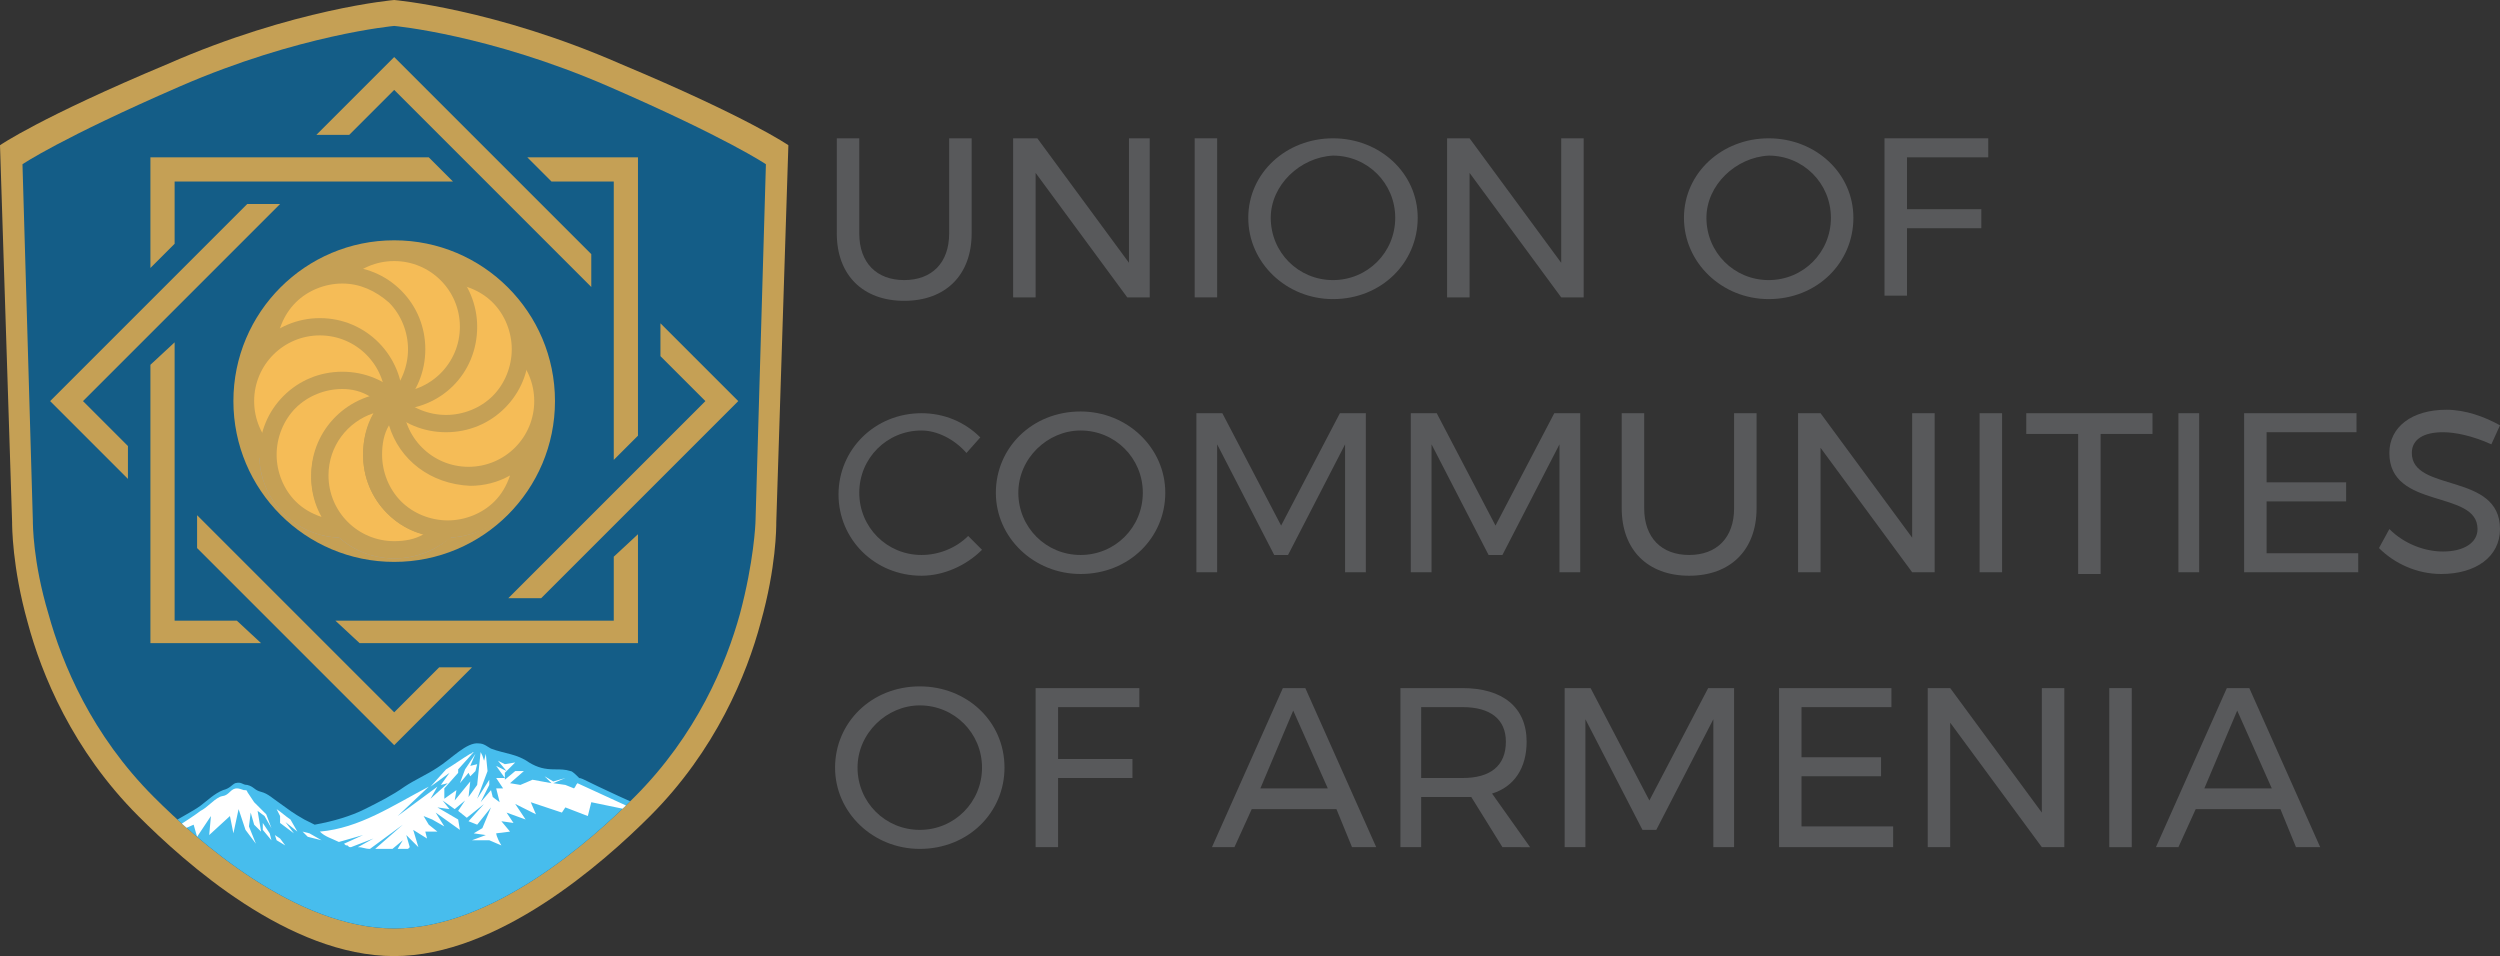 <?xml version="1.0" encoding="utf-8"?>
<!-- Generator: Adobe Illustrator 20.0.0, SVG Export Plug-In . SVG Version: 6.00 Build 0)  -->
<svg version="1.1" id="Layer_1" xmlns="http://www.w3.org/2000/svg" xmlns:xlink="http://www.w3.org/1999/xlink" x="0px" y="0px"
	 width="144.6px" height="55.3px" viewBox="0 0 144.6 55.3" style="enable-background:new 0 0 144.6 55.3;" xml:space="preserve">
<rect x="0" y="0" width="144.6" height="55.3" fill="#333333" stroke="none"/>
<style type="text/css">
	.st0{fill:#58595B;}
	.st1{fill:#C5A055;}
	.st2{clip-path:url(#SVGID_2_);}
	.st3{fill:#47BDED;}
	.st4{fill:#FFFFFF;}
	.st5{fill:#A6A5A5;}
	.st6{fill:#F5BC57;}
</style>
<g>
	<g>
		<path class="st0" d="M52.3,16.2c1.6,0,2.6-1,2.6-2.7V8h1.3v5.5c0,2.4-1.5,3.9-3.9,3.9c-2.4,0-3.9-1.5-3.9-3.9V8h1.3v5.5
			C49.7,15.2,50.7,16.2,52.3,16.2z"/>
		<path class="st0" d="M66.5,8v9.2h-1.3l-5.3-7.2v7.2h-1.3V8H60l5.3,7.2V8H66.5z"/>
		<path class="st0" d="M70.4,8v9.2h-1.3V8H70.4z"/>
		<path class="st0" d="M82,12.6c0,2.6-2.1,4.7-4.9,4.7c-2.7,0-4.9-2.1-4.9-4.7S74.4,8,77.1,8C79.8,8,82,10,82,12.6z M73.5,12.6
			c0,2,1.6,3.6,3.6,3.6s3.6-1.6,3.6-3.6c0-2-1.6-3.6-3.6-3.6C75.2,9.1,73.5,10.7,73.5,12.6z"/>
		<path class="st0" d="M91.6,8v9.2h-1.3l-5.3-7.2v7.2h-1.3V8h1.3l5.3,7.2V8H91.6z"/>
		<path class="st0" d="M107.2,12.6c0,2.6-2.1,4.7-4.9,4.7c-2.7,0-4.9-2.1-4.9-4.7S99.6,8,102.3,8C105,8,107.2,10,107.2,12.6z
			 M98.7,12.6c0,2,1.6,3.6,3.6,3.6s3.6-1.6,3.6-3.6c0-2-1.6-3.6-3.6-3.6C100.4,9.1,98.7,10.7,98.7,12.6z"/>
		<path class="st0" d="M115,8l0,1.1h-4.7v3h4.3v1.1h-4.3v3.9H109V8H115z"/>
		<path class="st0" d="M53.3,24.9c-2,0-3.6,1.6-3.6,3.6c0,2,1.6,3.6,3.6,3.6c1,0,2-0.4,2.7-1.1l0.8,0.8c-0.9,0.9-2.2,1.5-3.5,1.5
			c-2.7,0-4.8-2.1-4.8-4.7c0-2.6,2.1-4.7,4.8-4.7c1.3,0,2.5,0.5,3.4,1.4l-0.8,0.9C55.2,25.4,54.2,24.9,53.3,24.9z"/>
		<path class="st0" d="M67.4,28.5c0,2.6-2.1,4.7-4.9,4.7c-2.7,0-4.9-2.1-4.9-4.7s2.1-4.7,4.9-4.7C65.2,23.8,67.4,25.9,67.4,28.5z
			 M58.9,28.5c0,2,1.6,3.6,3.6,3.6s3.6-1.6,3.6-3.6c0-2-1.6-3.6-3.6-3.6C60.6,24.9,58.9,26.5,58.9,28.5z"/>
		<path class="st0" d="M70.7,23.9l3.4,6.5l3.4-6.5H79v9.2h-1.2l0-7.4l-3.3,6.4h-0.8l-3.3-6.4v7.4h-1.2v-9.2H70.7z"/>
		<path class="st0" d="M83.1,23.9l3.4,6.5l3.4-6.5h1.5v9.2h-1.2l0-7.4l-3.3,6.4h-0.8l-3.3-6.4v7.4h-1.2v-9.2H83.1z"/>
		<path class="st0" d="M97.7,32.1c1.6,0,2.6-1,2.6-2.7v-5.5h1.3v5.5c0,2.4-1.5,3.9-3.9,3.9c-2.4,0-3.9-1.5-3.9-3.9v-5.5h1.3v5.5
			C95.1,31.1,96.1,32.1,97.7,32.1z"/>
		<path class="st0" d="M111.9,23.9v9.2h-1.3l-5.3-7.2v7.2h-1.3v-9.2h1.3l5.3,7.2v-7.2H111.9z"/>
		<path class="st0" d="M115.8,23.9v9.2h-1.3v-9.2H115.8z"/>
		<path class="st0" d="M124.5,23.9v1.2h-3v8.1h-1.3v-8.1h-3v-1.2H124.5z"/>
		<path class="st0" d="M127.2,23.9v9.2H126v-9.2H127.2z"/>
		<path class="st0" d="M136.3,23.9V25h-5.2v2.9h4.6V29h-4.6V32h5.3v1.1h-6.6v-9.2H136.3z"/>
		<path class="st0" d="M141.3,25c-1.1,0-1.8,0.4-1.8,1.2c0,2.3,5.1,1.1,5.1,4.4c0,1.6-1.4,2.6-3.4,2.6c-1.4,0-2.7-0.6-3.6-1.5
			l0.6-1.1c0.9,0.9,2.1,1.3,3.1,1.3c1.2,0,2-0.5,2-1.3c0-2.3-5.1-1.1-5.1-4.4c0-1.5,1.3-2.5,3.3-2.5c1.1,0,2.2,0.4,3.1,0.9l-0.5,1.1
			C143,25.2,142,25,141.3,25z"/>
		<path class="st0" d="M58.1,44.4c0,2.6-2.1,4.7-4.9,4.7c-2.7,0-4.9-2.1-4.9-4.7s2.1-4.7,4.9-4.7C55.9,39.7,58.1,41.7,58.1,44.4z
			 M49.6,44.4c0,2,1.6,3.6,3.6,3.6s3.6-1.6,3.6-3.6c0-2-1.6-3.6-3.6-3.6C51.3,40.8,49.6,42.4,49.6,44.4z"/>
		<path class="st0" d="M65.9,39.8l0,1.1h-4.7v3h4.3v1.1h-4.3V49h-1.3v-9.2H65.9z"/>
		<path class="st0" d="M77.3,46.8h-4.9l-1,2.2h-1.3l4.1-9.2h1.3l4.1,9.2h-1.4L77.3,46.8z M76.8,45.6l-2-4.5l-1.9,4.5H76.8z"/>
		<path class="st0" d="M86.9,49l-1.8-2.9c-0.2,0-0.3,0-0.5,0h-2.4V49H81v-9.2h3.6c2.3,0,3.7,1.1,3.7,3.1c0,1.5-0.7,2.6-2,3l2.2,3.1
			H86.9z M84.6,45c1.6,0,2.5-0.7,2.5-2.1c0-1.3-0.9-2-2.5-2h-2.4V45H84.6z"/>
		<path class="st0" d="M92,39.8l3.4,6.5l3.4-6.5h1.5V49h-1.2l0-7.4L95.8,48H95l-3.3-6.4V49h-1.2v-9.2H92z"/>
		<path class="st0" d="M109.4,39.8v1.1h-5.2v2.9h4.6v1.1h-4.6v2.9h5.3V49h-6.6v-9.2H109.4z"/>
		<path class="st0" d="M119.4,39.8V49h-1.3l-5.3-7.2V49h-1.3v-9.2h1.3l5.3,7.2v-7.2H119.4z"/>
		<path class="st0" d="M123.3,39.8V49h-1.3v-9.2H123.3z"/>
		<path class="st0" d="M131.9,46.8H127l-1,2.2h-1.3l4.1-9.2h1.3l4.1,9.2h-1.4L131.9,46.8z M131.4,45.6l-2-4.5l-1.9,4.5H131.4z"/>
	</g>
	<g>
		<path class="st1" d="M35.9,3.7C28.6,0.5,22.8,0,22.8,0S17,0.5,9.7,3.7C2.3,6.8,0,8.4,0,8.4l0.7,21.8c0,0.2,0,2.6,0.9,5.8
			c0.8,3,2.6,7.4,6.4,11.2c2.7,2.7,8.7,8.1,14.8,8.1c6,0,12.1-5.4,14.8-8.1C41.4,43.4,43.2,39,44,36c0.9-3.2,0.9-5.5,0.9-5.8
			l0.7-21.8C45.6,8.4,43.3,6.8,35.9,3.7z"/>
		<g>
			<defs>
				<path id="SVGID_1_" d="M35.2,5c-6.9-3-12.4-3.5-12.4-3.5S17.3,2,10.4,5C3.5,8,1.3,9.5,1.3,9.5l0.6,20.6c0,0.2,0,2.4,0.9,5.4
					c0.8,2.9,2.5,7,6.1,10.6c2.5,2.5,8.2,7.6,13.9,7.6c5.7,0,11.4-5.1,13.9-7.6c3.6-3.6,5.3-7.7,6.1-10.6c0.8-3,0.9-5.2,0.9-5.4
					l0.6-20.6C44.3,9.5,42.1,8,35.2,5z"/>
			</defs>
			<use xlink:href="#SVGID_1_"  style="overflow:visible;fill:#145D87;"/>
			<clipPath id="SVGID_2_">
				<use xlink:href="#SVGID_1_"  style="overflow:visible;"/>
			</clipPath>
			<g class="st2">
				<g>
					<g>
						<g>
							<path class="st3" d="M34,45.2c-0.2-0.1-0.4-0.2-0.5-0.2c0,0,0,0,0,0c-0.2-0.2-0.4-0.4-0.5-0.4c-0.3-0.1-0.6-0.1-0.9-0.1
								c-0.6,0-1-0.1-1.5-0.4c-0.7-0.5-1.4-0.5-2.2-0.8C28.2,43.2,28,43,27.7,43c-0.7-0.1-1.6,0.9-2.4,1.4c-0.6,0.4-1.3,0.7-1.9,1.1
								c-0.7,0.5-1.5,0.9-2.3,1.3c-0.8,0.4-1.8,0.7-2.9,0.9c-0.2-0.1-0.4-0.2-0.6-0.3c-0.7-0.4-0.8-0.5-1.5-1
								c-0.3-0.2-0.6-0.5-1-0.6c-0.4-0.1-0.4-0.3-0.8-0.4c-0.3,0-0.3-0.2-0.7-0.1c-0.2,0.1-0.3,0.3-0.7,0.4
								c-0.5,0.2-0.9,0.6-1.3,0.9c0,0,0,0,0,0c0,0,0,0,0,0c-0.4,0.3-1.2,0.7-2,1.2c-0.9,0.6-4.4,2.5-7,3l6,8.4l15.8,5.1l15.5-4.7
								l7.3-9.9C43.4,49.8,34.6,45.5,34,45.2z"/>
						</g>
					</g>
					<path class="st4" d="M34,47.2l-1.3-0.5L32.5,47l-1.8-0.6l0.3,0.7l-1.2-0.6l0.6,0.9l-1.1-0.4l0.4,0.6L29,47.5l0.5,0.6l-0.8,0.1
						c0,0,0,0.2,0.3,0.7l-0.7-0.3l-1,0l0.8-0.3l-0.7-0.1l0.5-0.3l0.5-1.2l-0.8,1l-0.5-0.2l0.9-1L27,47.3l-0.5-0.4l0.4-0.6l-0.6,0.5
						l-0.7-0.5l0.4,0.5l-0.7-0.1l1.2,0.7l0.1,0.6L25.2,47l0.5,0.8L25,47.4l-0.5-0.2l0.3,0.5l0.5,0.4l-0.7,0l0.1,0.4L23.9,48l0.3,1
						c0,0,0,0,0,0l-0.7-0.7l0.2,0.7l-0.1,0.1c-0.2,0-0.4,0-0.5,0l-0.1,0l0.3-0.5l-0.6,0.5c-0.5,0-0.9,0-1,0l1.6-1.4l-1.9,1.4
						c-0.3,0-0.4-0.1-0.7-0.1l0.9-0.5l-1.3,0.5c-0.1,0-0.1,0-0.2-0.1c-0.1,0-0.1,0-0.2-0.1l1.1-0.5l-1.4,0.4
						c-0.4-0.2-0.8-0.3-1.1-0.6c2.3-0.2,4.2-1.5,6.3-2.6L23,47.2l2.3-1.7l-0.4,0.7l1-0.9l-0.4,0.1l0.5-0.7l-1.1,0.8l0.9-1
						c0.5-0.3,0.9-0.6,1.4-0.9c0.1,0,0.1-0.1,0.2-0.1l-0.9,1v0.2l-0.8,0.9l0,0.6l0.7-0.5l-0.1,0.6l0.9-1.1l-0.1,0.9l0.5-0.7l0.2-1.9
						l0.1,0.2l0.1,0.3l0.1-0.4l0.1,1l-0.6,1.6l0.7-1.1l0,0.3l-0.5,1l0.6-0.7l0.1,0.4l0.4,0.3l-0.2-0.8l0.4,0l-0.4-0.6l0.5,0
						l-0.5-0.7l0.6,0.3L28.8,44l0.4,0.2l0.6-0.1l-0.6,0.6l0,0.4l0.6-0.5l0.5,0l-0.8,0.7l0.6,0.1l0.7-0.3l1.1,0.2l-0.4-0.4l0.5,0.3
						l0.7-0.2l-0.7,0.3l0.7,0.1l0.5,0.2c0.1-0.1,0.1-0.2,0.2-0.3l3.7,1.7l-2.9-0.6L34,47.2z M14.8,48.8L14.2,48l-0.4-1.2l-0.3,1.4
						l-0.2-1l-1.2,1.1l0.1-1.1l-0.8,1.2l-0.2-0.7l-2.5,1.1c0,0,2.4-1.5,2.9-1.9c0,0,0,0,0,0c0.4-0.2,0.7-0.6,1.1-0.8
						c0.2-0.1,0.3,0,0.6-0.3c0.3-0.3,0.5-0.2,0.8-0.1c0.1,0,0.2,0,0.2,0.1l0.4,0.6l0.7,0.7l0.3,0.8l-0.4-0.7l-0.4-0.3l0.2,1.2
						l-0.4-0.4L14.5,47l-0.1,0.8L14.8,48.8z M15.2,48l0-0.4l0.4,0.6l0.1,0.4L15.2,48z M16.5,48.9l-0.5-0.3l-0.1-0.3l0.3,0.2
						L16.5,48.9C16.6,48.9,16.6,48.9,16.5,48.9z M16.4,47.4l0.6,0.8l-0.8-0.6v-0.4L16,46.8c0.3,0.2,0.5,0.4,0.8,0.6l0,0l0.4,0.7
						l-1-0.8L16.4,47.4z M27.6,44.2l-0.1,0.4l-0.3,0.3l-0.1-0.2l-0.5,0.6l0.3-0.8l0.6-0.9l-0.3,0.7L27.6,44.2z M17.8,48.4l-0.3-0.3
						l0.4,0.1l0.7,0.4L17.8,48.4z"/>
				</g>
			</g>
		</g>
		<g>
			<g>
				<g>
					<g>
						<polygon class="st1" points="38.2,18.7 38.2,20.6 40.8,23.2 29.4,34.6 31.3,34.6 42.7,23.2 						"/>
						<polygon class="st1" points="25.4,38.6 22.8,41.2 11.4,29.8 11.4,31.7 22.8,43.1 27.3,38.6 						"/>
						<polygon class="st1" points="7.4,25.8 4.8,23.2 16.2,11.8 14.3,11.8 2.9,23.2 7.4,27.7 						"/>
						<polygon class="st1" points="20.2,7.8 22.8,5.2 34.2,16.6 34.2,14.7 22.8,3.3 18.3,7.8 						"/>
					</g>
					<g>
						<polygon class="st1" points="10.1,14.1 10.1,10.5 26.2,10.5 24.8,9.1 8.7,9.1 8.7,15.5 						"/>
						<polygon class="st1" points="31.9,10.5 35.5,10.5 35.5,26.6 36.9,25.2 36.9,9.1 30.5,9.1 						"/>
						<polygon class="st1" points="35.5,32.2 35.5,35.9 19.4,35.9 20.8,37.2 36.9,37.2 36.9,30.9 						"/>
						<polygon class="st1" points="13.7,35.9 10.1,35.9 10.1,19.8 8.7,21.1 8.7,37.2 15.1,37.2 						"/>
					</g>
				</g>
			</g>
		</g>
		<g>
			<circle class="st1" cx="22.8" cy="23.2" r="9.3"/>
			<g>
				<g>
					
						<ellipse transform="matrix(0.707 -0.707 0.707 0.707 -12.771 21.656)" class="st4" cx="19.8" cy="26.2" rx="4.3" ry="4.3"/>
					<path class="st5" d="M19.8,31.1c-1.3,0-2.5-0.5-3.4-1.4c-0.9-0.9-1.4-2.1-1.4-3.4c0-1.3,0.5-2.5,1.4-3.4
						c0.9-0.9,2.1-1.4,3.4-1.4l0,0c1.3,0,2.5,0.5,3.4,1.4c0.9,0.9,1.4,2.1,1.4,3.4c0,1.3-0.5,2.5-1.4,3.4
						C22.3,30.6,21,31.1,19.8,31.1z M19.8,22.5c-1,0-2,0.4-2.7,1.1c-0.7,0.7-1.1,1.7-1.1,2.7c0,1,0.4,2,1.1,2.7
						c0.7,0.7,1.7,1.1,2.7,1.1c1,0,2-0.4,2.7-1.1c0.7-0.7,1.1-1.7,1.1-2.7c0-1-0.4-2-1.1-2.7C21.7,22.9,20.8,22.5,19.8,22.5z"/>
				</g>
				<g>
					<circle class="st4" cx="22.8" cy="27.5" r="4.3"/>
					<path class="st5" d="M22.8,32.3c-2.7,0-4.8-2.2-4.8-4.8c0-2.7,2.2-4.8,4.8-4.8c2.7,0,4.8,2.2,4.8,4.8
						C27.6,30.2,25.5,32.3,22.8,32.3z M22.8,23.7c-2.1,0-3.8,1.7-3.8,3.8c0,2.1,1.7,3.8,3.8,3.8s3.8-1.7,3.8-3.8
						C26.6,25.4,24.9,23.7,22.8,23.7z"/>
				</g>
				<g>
					
						<ellipse transform="matrix(0.707 -0.707 0.707 0.707 -10.989 25.96)" class="st4" cx="25.8" cy="26.2" rx="4.3" ry="4.3"/>
					<path class="st5" d="M25.8,31.1c-1.3,0-2.5-0.5-3.4-1.4c-0.9-0.9-1.4-2.1-1.4-3.4c0-1.3,0.5-2.5,1.4-3.4
						c0.9-0.9,2.1-1.4,3.4-1.4c1.3,0,2.5,0.5,3.4,1.4c0.9,0.9,1.4,2.1,1.4,3.4c0,1.3-0.5,2.5-1.4,3.4C28.3,30.6,27.1,31.1,25.8,31.1
						z M25.8,22.5c-1,0-2,0.4-2.7,1.1c-0.7,0.7-1.1,1.7-1.1,2.7c0,1,0.4,2,1.1,2.7c0.7,0.7,1.7,1.1,2.7,1.1c1,0,2-0.4,2.7-1.1
						c0.7-0.7,1.1-1.7,1.1-2.7c0-1-0.4-2-1.1-2.7C27.8,22.9,26.8,22.5,25.8,22.5z"/>
				</g>
				<g>
					<circle class="st6" cx="27.1" cy="23.2" r="4.3"/>
					<path class="st1" d="M27.1,28c-2.7,0-4.8-2.2-4.8-4.8c0-2.7,2.2-4.8,4.8-4.8c2.7,0,4.8,2.2,4.8,4.8C31.9,25.9,29.8,28,27.1,28z
						 M27.1,19.4c-2.1,0-3.8,1.7-3.8,3.8c0,2.1,1.7,3.8,3.8,3.8s3.8-1.7,3.8-3.8C30.9,21.1,29.2,19.4,27.1,19.4z"/>
				</g>
				<g>
					
						<ellipse transform="matrix(0.707 -0.707 0.707 0.707 -6.687 24.176)" class="st6" cx="25.8" cy="20.2" rx="4.3" ry="4.3"/>
					<path class="st1" d="M25.8,25c-1.3,0-2.5-0.5-3.4-1.4c-0.9-0.9-1.4-2.1-1.4-3.4c0-1.3,0.5-2.5,1.4-3.4c0.9-0.9,2.1-1.4,3.4-1.4
						c1.3,0,2.5,0.5,3.4,1.4c0.9,0.9,1.4,2.1,1.4,3.4c0,1.3-0.5,2.5-1.4,3.4C28.3,24.5,27.1,25,25.8,25z M25.8,16.4
						c-1,0-2,0.4-2.7,1.1c-0.7,0.7-1.1,1.7-1.1,2.7c0,1,0.4,2,1.1,2.7c0.7,0.7,1.7,1.1,2.7,1.1c1,0,2-0.4,2.7-1.1
						c0.7-0.7,1.1-1.7,1.1-2.7c0-1-0.4-2-1.1-2.7C27.8,16.8,26.8,16.4,25.8,16.4z"/>
				</g>
				<g>
					<circle class="st6" cx="22.8" cy="18.9" r="4.3"/>
					<path class="st1" d="M22.8,23.7c-2.7,0-4.8-2.2-4.8-4.8c0-2.7,2.2-4.8,4.8-4.8c2.7,0,4.8,2.2,4.8,4.8
						C27.6,21.6,25.5,23.7,22.8,23.7z M22.8,15.1c-2.1,0-3.8,1.7-3.8,3.8c0,2.1,1.7,3.8,3.8,3.8s3.8-1.7,3.8-3.8
						C26.6,16.8,24.9,15.1,22.8,15.1z"/>
				</g>
				<g>
					
						<ellipse transform="matrix(0.707 -0.707 0.707 0.707 -8.469 19.875)" class="st6" cx="19.8" cy="20.2" rx="4.3" ry="4.3"/>
					<path class="st1" d="M19.8,25c-1.3,0-2.5-0.5-3.4-1.4c-0.9-0.9-1.4-2.1-1.4-3.4c0-1.3,0.5-2.5,1.4-3.4c0.9-0.9,2.1-1.4,3.4-1.4
						c1.3,0,2.5,0.5,3.4,1.4c0.9,0.9,1.4,2.1,1.4,3.4c0,1.3-0.5,2.5-1.4,3.4C22.3,24.5,21,25,19.8,25z M19.8,16.4
						c-1,0-2,0.4-2.7,1.1S16,19.2,16,20.2c0,1,0.4,2,1.1,2.7c0.7,0.7,1.7,1.1,2.7,1.1c1,0,2-0.4,2.7-1.1c0.7-0.7,1.1-1.7,1.1-2.7
						c0-1-0.4-2-1.1-2.7C21.7,16.8,20.8,16.4,19.8,16.4z"/>
				</g>
				<g>
					<circle class="st6" cx="18.5" cy="23.2" r="4.3"/>
					<path class="st1" d="M18.5,28c-2.7,0-4.8-2.2-4.8-4.8c0-2.7,2.2-4.8,4.8-4.8c2.7,0,4.8,2.2,4.8,4.8C23.3,25.9,21.2,28,18.5,28z
						 M18.5,19.4c-2.1,0-3.8,1.7-3.8,3.8c0,2.1,1.7,3.8,3.8,3.8c2.1,0,3.8-1.7,3.8-3.8C22.3,21.1,20.6,19.4,18.5,19.4z"/>
				</g>
				<g>
					<path class="st6" d="M18.5,27.5c0-2.4,1.9-4.3,4.3-4.3c-1.7-1.7-4.4-1.7-6.1,0c-1.7,1.7-1.7,4.4,0,6.1c0.8,0.8,1.9,1.3,3,1.3
						C19,29.8,18.5,28.7,18.5,27.5z"/>
					<path class="st1" d="M19.8,31.1L19.8,31.1c-1.3,0-2.5-0.5-3.4-1.4c-0.9-0.9-1.4-2.1-1.4-3.4c0-1.3,0.5-2.5,1.4-3.4
						c0.9-0.9,2.1-1.4,3.4-1.4c1.3,0,2.5,0.5,3.4,1.4l0.9,0.9h-1.3c-2.1,0-3.8,1.7-3.8,3.8c0,1,0.4,2,1.1,2.7l0.9,0.9L19.8,31.1z
						 M19.8,22.5c-1,0-2,0.4-2.7,1.1c-0.7,0.7-1.1,1.7-1.1,2.7c0,1,0.4,2,1.1,2.7c0.4,0.4,0.9,0.7,1.5,0.9c-0.4-0.7-0.6-1.5-0.6-2.3
						c0-2.2,1.5-4,3.5-4.6C20.9,22.6,20.3,22.5,19.8,22.5z"/>
				</g>
				<g>
					<path class="st6" d="M22.8,29.3c-1.7-1.7-1.7-4.4,0-6.1l0,0c-2.4,0-4.3,1.9-4.3,4.3c0,2.4,1.9,4.3,4.3,4.3c1.2,0,2.3-0.5,3-1.3
						C24.7,30.5,23.6,30.1,22.8,29.3z"/>
					<path class="st1" d="M22.8,32.3c-2.7,0-4.8-2.2-4.8-4.8c0-2.7,2.2-4.8,4.8-4.8h1.3l-0.9,0.9c-1.5,1.5-1.5,3.9,0,5.3
						c0.7,0.7,1.7,1.1,2.7,1.1h1.3l-0.9,0.9C25.3,31.8,24.1,32.3,22.8,32.3z M21.6,23.9c-1.5,0.5-2.6,1.9-2.6,3.6
						c0,2.1,1.7,3.8,3.8,3.8c0.6,0,1.2-0.1,1.7-0.4c-0.8-0.2-1.5-0.6-2.1-1.2c-0.9-0.9-1.4-2.1-1.4-3.4C21,25.4,21.2,24.6,21.6,23.9
						z"/>
				</g>
				<g>
					<path class="st6" d="M27.1,27.5c-2.4,0-4.3-1.9-4.3-4.3c-1.7,1.7-1.7,4.4,0,6.1c1.7,1.7,4.4,1.7,6.1,0c0.8-0.8,1.3-1.9,1.3-3
						C29.4,27,28.3,27.5,27.1,27.5z"/>
					<path class="st1" d="M25.8,31.1c-1.3,0-2.5-0.5-3.4-1.4c-0.9-0.9-1.4-2.1-1.4-3.4c0-1.3,0.5-2.5,1.4-3.4l0.9-0.9v1.3
						c0,2.1,1.7,3.8,3.8,3.8c1,0,2-0.4,2.7-1.1l0.9-0.9v1.3c0,1.3-0.5,2.5-1.4,3.4C28.3,30.6,27.1,31.1,25.8,31.1z M22.5,24.6
						c-0.3,0.5-0.4,1.1-0.4,1.7c0,1,0.4,2,1.1,2.7c0.7,0.7,1.7,1.1,2.7,1.1c1,0,2-0.4,2.7-1.1c0.4-0.4,0.7-0.9,0.9-1.5
						c-0.7,0.4-1.5,0.6-2.3,0.6C24.9,28,23.1,26.6,22.5,24.6z"/>
				</g>
			</g>
		</g>
	</g>
</g>
</svg>
